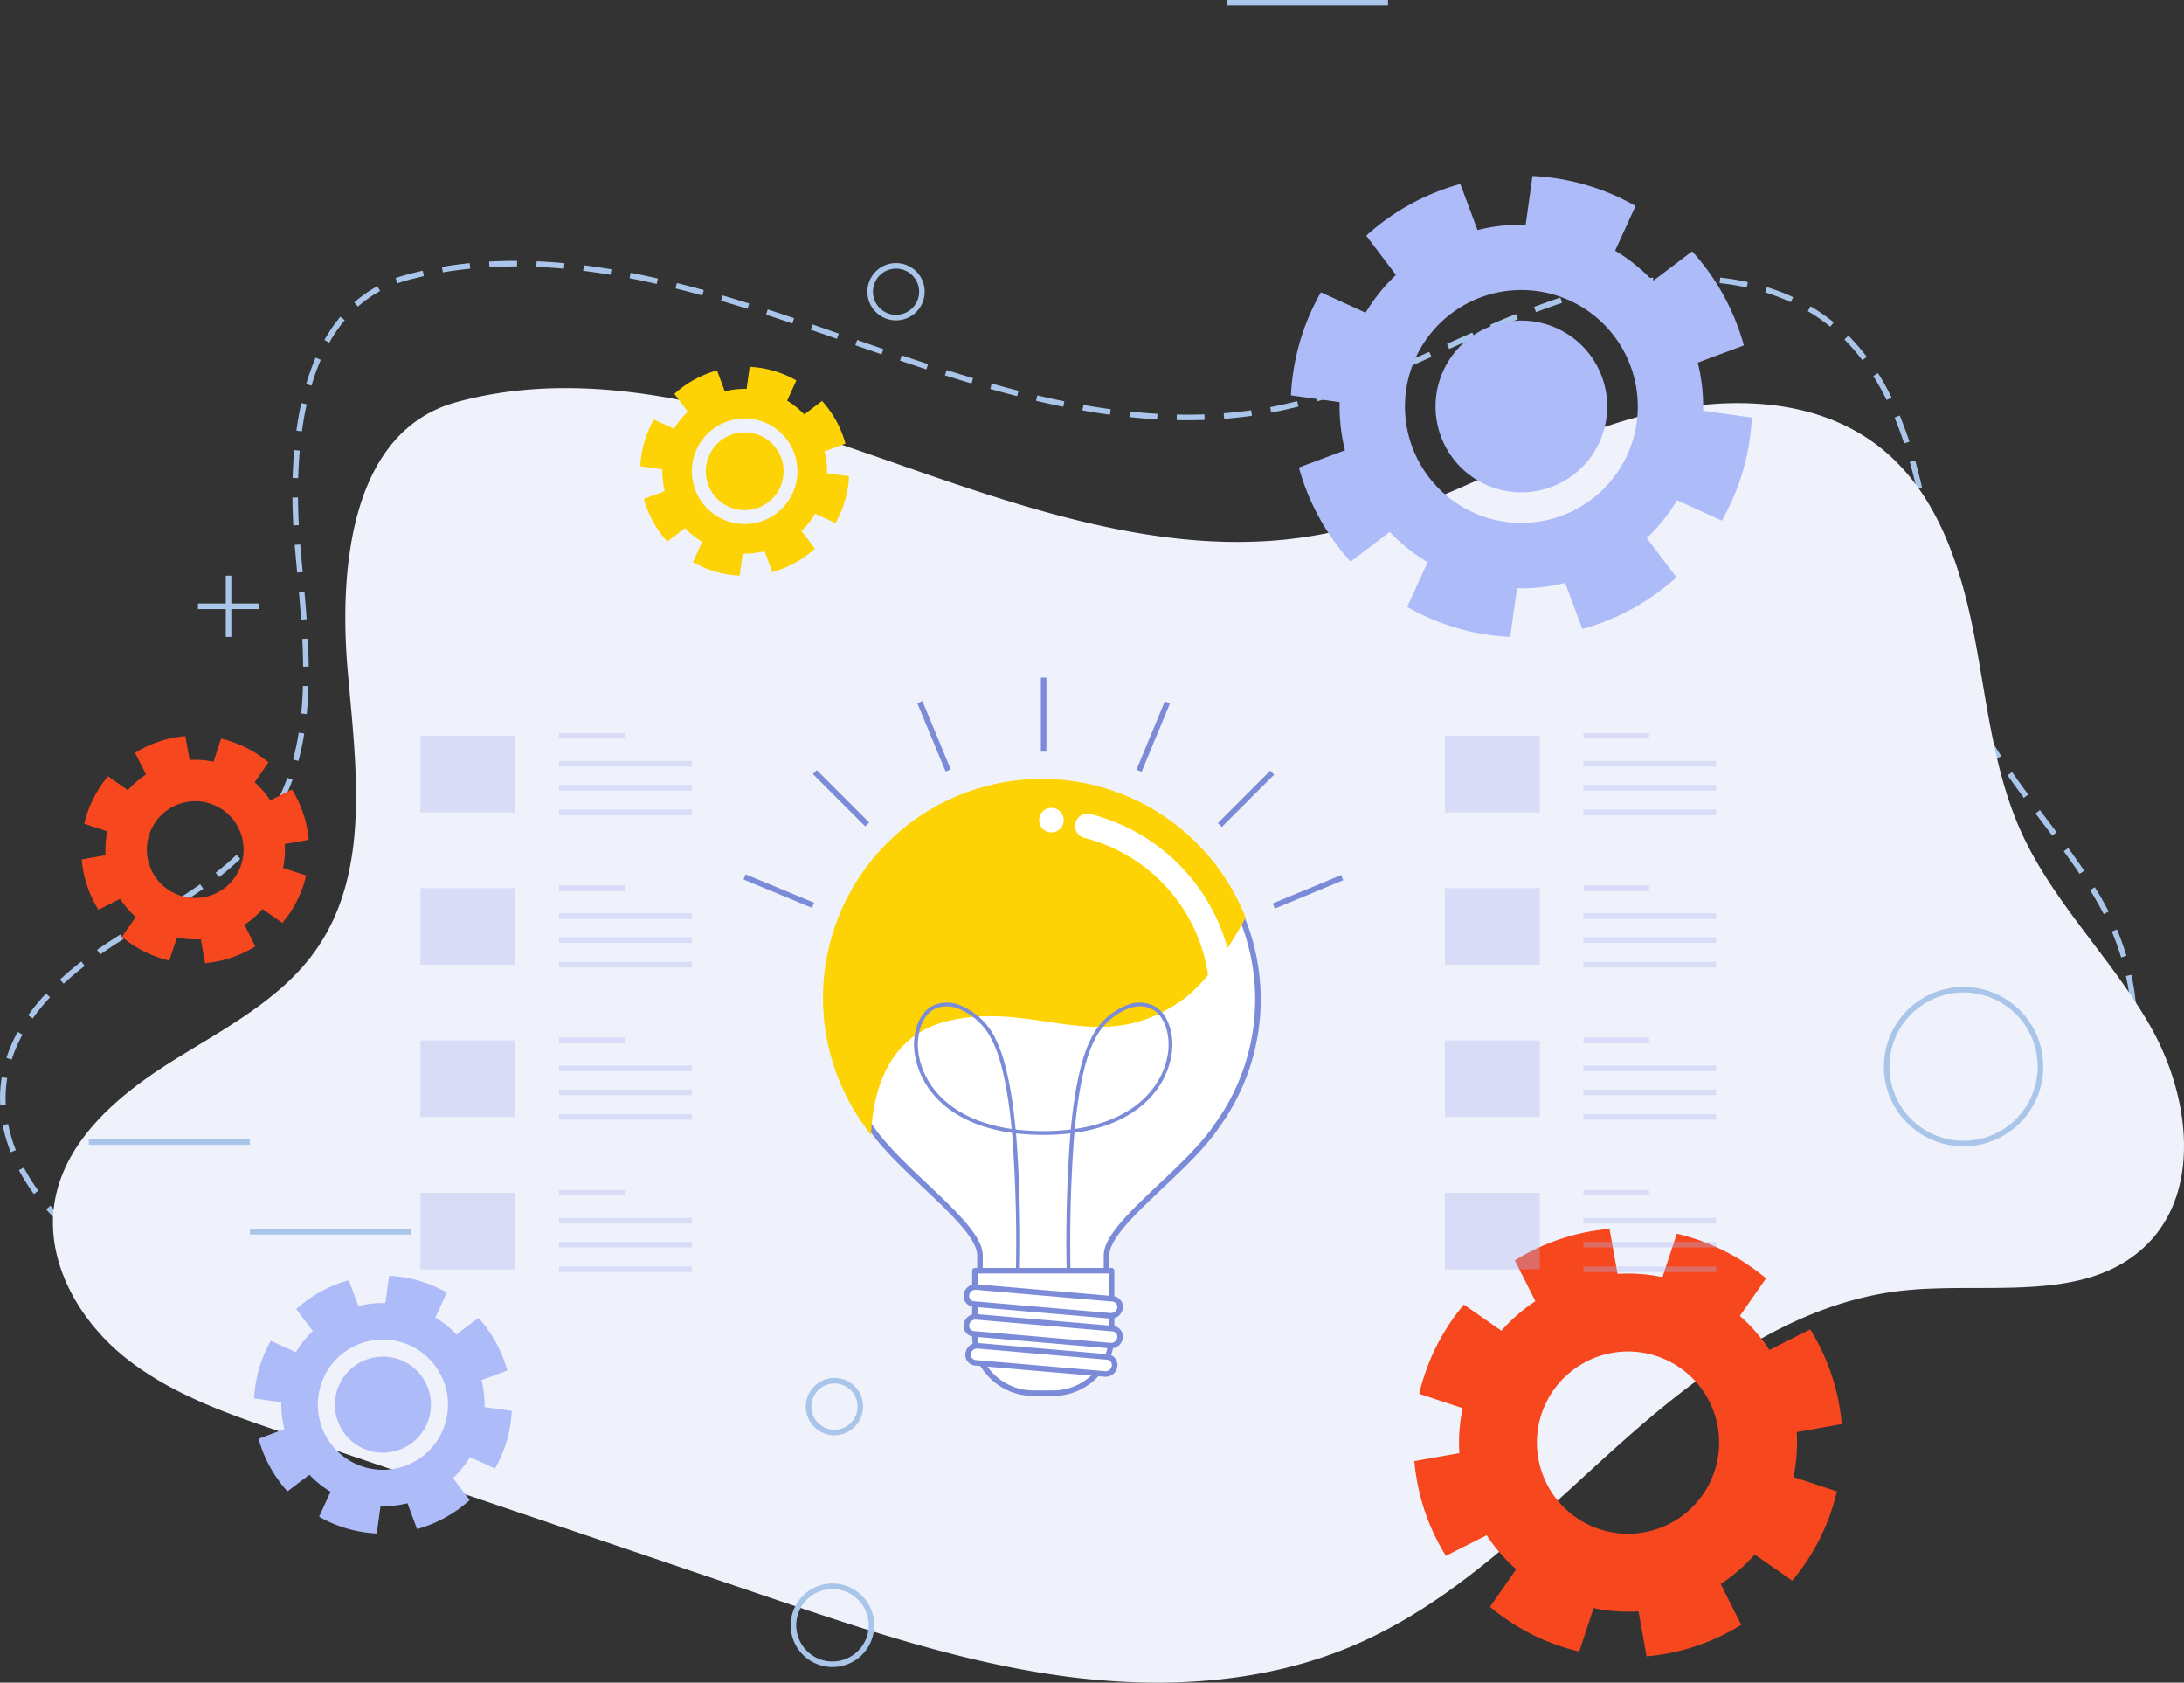 <svg xmlns="http://www.w3.org/2000/svg" width="393.177" height="302.839" viewBox="0 0 393.177 302.839"><rect x="0" y="0" width="393.177" height="302.839" fill="#333333" stroke="none"/><defs><style>.a,.e,.j,.l{fill:none;}.a,.e{stroke:#a9c6ea;}.a,.e,.l{stroke-miterlimit:10;}.a{stroke-dasharray:5 3.5;}.b{fill:#eff2fa;}.c{fill:#adbbf9;}.d{fill:#fdd305;}.f{fill:#f7471e;}.g,.i{fill:#fff;}.g,.j{stroke:#7c8bd8;stroke-linejoin:round;}.h{fill:#7c8bd8;}.k{fill:#abb3ed;}.k,.l{opacity:0.35;}.l{stroke:#abb3ed;}</style></defs><g transform="translate(-1119.318 -1004.361)"><path class="a" d="M1316.557,1289.435a128.957,128.957,0,0,1-16.115-1.335c-18.021-2.606-35.385-8.478-52.631-14.321l-86.31-29.244c-10.1-3.42-20.421-6.965-28.73-13.642s-14.331-17.235-12.668-27.764c1.758-11.118,11.268-19.266,20.788-25.271s20.077-11.275,26.464-20.543c9.767-14.171,6.986-33.058,5.516-50.206-1.428-16.679-.054-42.721,19.567-48.11,25.168-6.912,52.253,1.664,75.988,9.928,26,9.052,53.38,19.084,80.385,13.723,17.5-3.475,33.08-13.152,49.924-19.034s37.313-7.273,50.924,4.263c9.427,7.991,13.58,20.538,15.961,32.665s3.483,24.708,8.612,35.951c5.844,12.812,16.45,22.846,23.349,35.123s9.126,29.429-1.018,39.2c-10.876,10.472-28.44,6.488-43.458,8.049-19.8,2.059-36.782,14.7-51.609,27.988s-29.1,27.989-47.39,35.846C1342.317,1287.758,1329.441,1289.663,1316.557,1289.435Z" transform="translate(0 -4.66)"/><path class="b" d="M1326.475,1314.066a128.634,128.634,0,0,1-16.115-1.335c-18.021-2.605-35.386-8.478-52.631-14.321l-86.31-29.245c-10.1-3.42-20.421-6.965-28.73-13.642s-14.332-17.235-12.668-27.764c1.758-11.118,11.268-19.266,20.788-25.271s20.077-11.275,26.464-20.543c9.767-14.171,6.986-33.058,5.516-50.205-1.428-16.679-.054-42.722,19.567-48.111,25.168-6.912,52.253,1.664,75.988,9.928,26,9.053,53.38,19.085,80.385,13.723,17.5-3.474,33.08-13.152,49.924-19.034s37.314-7.272,50.924,4.264c9.427,7.99,13.58,20.538,15.961,32.665s3.483,24.708,8.612,35.951c5.844,12.811,16.45,22.846,23.348,35.122s9.126,29.429-1.018,39.2c-10.876,10.472-28.44,6.487-43.457,8.049-19.8,2.059-36.783,14.7-51.61,27.987s-29.1,27.99-47.39,35.846C1352.235,1312.39,1339.359,1314.3,1326.475,1314.066Z" transform="translate(-0.895 -6.884)"/><path class="c" d="M1452.312,1101.16a41.476,41.476,0,0,0,5.392-18.555l-8.763-1.214a32.509,32.509,0,0,0-.964-8.67l8.3-3.1a41.739,41.739,0,0,0-9.309-16.934l-7.063,5.344a32.474,32.474,0,0,0-6.8-5.46l3.672-8.049a41.44,41.44,0,0,0-18.555-5.392L1417,1047.9a32.518,32.518,0,0,0-8.67.963l-3.1-8.3a41.731,41.731,0,0,0-16.934,9.309l5.344,7.062a32.5,32.5,0,0,0-5.46,6.8l-8.049-3.672a41.432,41.432,0,0,0-5.392,18.555l8.762,1.214a32.509,32.509,0,0,0,.964,8.67l-8.3,3.1a41.742,41.742,0,0,0,9.309,16.934l7.062-5.344a32.5,32.5,0,0,0,6.8,5.46l-3.671,8.049a41.438,41.438,0,0,0,18.555,5.392l1.214-8.763a32.475,32.475,0,0,0,8.67-.963l3.1,8.3a41.731,41.731,0,0,0,16.934-9.309l-5.345-7.062a32.5,32.5,0,0,0,5.46-6.8Zm-41.936-.423a20.957,20.957,0,1,1,25.973-14.277A20.958,20.958,0,0,1,1410.375,1100.737Zm1.536-5.284a15.455,15.455,0,1,1,19.153-10.529A15.456,15.456,0,0,1,1411.911,1095.453Z" transform="translate(-23.018 -3.095)"/><path class="d" d="M1281.117,1104.991a18.791,18.791,0,0,0,2.443-8.408l-3.971-.55a14.746,14.746,0,0,0-.438-3.929l3.761-1.4a18.925,18.925,0,0,0-4.218-7.674l-3.2,2.422a14.682,14.682,0,0,0-3.083-2.474l1.664-3.648a18.791,18.791,0,0,0-8.409-2.443l-.55,3.971a14.752,14.752,0,0,0-3.929.437l-1.4-3.76a18.913,18.913,0,0,0-7.674,4.218l2.422,3.2a14.711,14.711,0,0,0-2.475,3.083l-3.647-1.664a18.785,18.785,0,0,0-2.443,8.409l3.971.549a14.746,14.746,0,0,0,.437,3.929l-3.76,1.4a18.916,18.916,0,0,0,4.218,7.674l3.2-2.423a14.673,14.673,0,0,0,3.084,2.474l-1.664,3.648a18.787,18.787,0,0,0,8.408,2.443l.55-3.971a14.746,14.746,0,0,0,3.929-.437l1.4,3.76a18.915,18.915,0,0,0,7.674-4.218l-2.422-3.2a14.743,14.743,0,0,0,2.474-3.084Zm-19-.191a9.5,9.5,0,1,1,11.771-6.471A9.5,9.5,0,0,1,1262.112,1104.8Zm.7-2.4a7,7,0,1,1,8.68-4.771A7,7,0,0,1,1262.807,1102.4Z" transform="translate(-11.39 -6.503)"/><path class="c" d="M1212.92,1291.4a23.166,23.166,0,0,0,3.015-10.375l-4.9-.678a18.214,18.214,0,0,0-.538-4.848l4.64-1.733a23.347,23.347,0,0,0-5.205-9.469l-3.949,2.988a18.2,18.2,0,0,0-3.8-3.053l2.053-4.5a23.172,23.172,0,0,0-10.375-3.015l-.679,4.9a18.179,18.179,0,0,0-4.848.539l-1.732-4.64a23.334,23.334,0,0,0-9.469,5.2l2.988,3.949a18.171,18.171,0,0,0-3.053,3.8l-4.5-2.053a23.174,23.174,0,0,0-3.015,10.375l4.9.679a18.146,18.146,0,0,0,.539,4.848l-4.639,1.733a23.334,23.334,0,0,0,5.205,9.468l3.949-2.988a18.188,18.188,0,0,0,3.8,3.053l-2.052,4.5a23.169,23.169,0,0,0,10.375,3.015l.679-4.9a18.15,18.15,0,0,0,4.848-.539l1.732,4.64a23.337,23.337,0,0,0,9.469-5.205l-2.988-3.948a18.167,18.167,0,0,0,3.053-3.8Zm-23.448-.236a11.719,11.719,0,1,1,14.522-7.984A11.719,11.719,0,0,1,1189.471,1291.169Zm.859-2.955a8.642,8.642,0,1,1,10.709-5.887A8.642,8.642,0,0,1,1190.33,1288.214Z" transform="translate(-4.49 -22.742)"/><line class="e" x2="29.01" transform="translate(1135.299 1209.909)"/><line class="e" x2="29.01" transform="translate(1164.309 1226.045)"/><line class="e" x2="29.01" transform="translate(1340.19 1004.861)"/><path class="e" d="M1300.783,1061.564a4.658,4.658,0,1,1-4.658-4.659A4.658,4.658,0,0,1,1300.783,1061.564Z" transform="translate(-15.499 -4.699)"/><path class="e" d="M1321.576,1276.635a4.658,4.658,0,1,1-4.659-4.659A4.658,4.658,0,0,1,1321.576,1276.635Z" transform="translate(-47.376 -19.12)"/><path class="e" d="M1326.293,1278.994a7.017,7.017,0,1,1-7.017-7.018A7.017,7.017,0,0,1,1326.293,1278.994Z" transform="translate(-50.094 17.88)"/><path class="e" d="M1520.321,1213.966a13.844,13.844,0,1,1-13.844-13.845A13.844,13.844,0,0,1,1520.321,1213.966Z" transform="translate(-33.664 -17.631)"/><g transform="translate(1154.952 1107.974)"><line class="e" y2="11.024" transform="translate(5.512 0)"/><line class="e" x1="11.024" transform="translate(0 5.512)"/></g><path class="f" d="M1176.3,1168.6a20.466,20.466,0,0,0-3.013-9.052l-3.9,1.964a16.042,16.042,0,0,0-2.823-3.253l2.5-3.586a20.6,20.6,0,0,0-8.532-4.272l-1.371,4.153a16.048,16.048,0,0,0-4.3-.311l-.764-4.3a20.461,20.461,0,0,0-9.053,3.013l1.964,3.9a16.024,16.024,0,0,0-3.253,2.824l-3.586-2.5a20.61,20.61,0,0,0-4.272,8.532l4.153,1.371a16.037,16.037,0,0,0-.311,4.3l-4.3.765a20.449,20.449,0,0,0,3.012,9.052l3.9-1.964a16.049,16.049,0,0,0,2.823,3.253l-2.5,3.586a20.615,20.615,0,0,0,8.532,4.272l1.372-4.153a16.029,16.029,0,0,0,4.3.311l.765,4.3a20.461,20.461,0,0,0,9.053-3.012l-1.965-3.9a16.051,16.051,0,0,0,3.254-2.824l3.585,2.5a20.6,20.6,0,0,0,4.272-8.532l-4.153-1.372a16.039,16.039,0,0,0,.311-4.3Zm-17.679,10.032a8.708,8.708,0,1,1,5.514-11.012A8.707,8.707,0,0,1,1158.617,1178.632Z" transform="translate(-1.41 -13.1)"/><path class="f" d="M1476.1,1282.571a38.532,38.532,0,0,0-5.672-17.047l-7.346,3.7a30.205,30.205,0,0,0-5.316-6.126l4.713-6.753a38.788,38.788,0,0,0-16.065-8.044l-2.583,7.819a30.221,30.221,0,0,0-8.09-.586l-1.44-8.1a38.528,38.528,0,0,0-17.047,5.672l3.7,7.346a30.2,30.2,0,0,0-6.126,5.316l-6.753-4.713a38.806,38.806,0,0,0-8.044,16.065l7.819,2.583a30.264,30.264,0,0,0-.586,8.09l-8.1,1.44a38.534,38.534,0,0,0,5.672,17.047l7.347-3.7a30.219,30.219,0,0,0,5.315,6.125l-4.713,6.753a38.806,38.806,0,0,0,16.065,8.044l2.583-7.819a30.232,30.232,0,0,0,8.09.586l1.44,8.1a38.528,38.528,0,0,0,17.047-5.672l-3.7-7.346a30.232,30.232,0,0,0,6.127-5.316l6.752,4.713a38.811,38.811,0,0,0,8.045-16.065l-7.82-2.583a30.231,30.231,0,0,0,.586-8.09Zm-33.29,18.891a16.4,16.4,0,1,1,10.381-20.736A16.4,16.4,0,0,1,1442.809,1301.461Z" transform="translate(-25.224 -21.904)"/><g transform="translate(1253.372 1126.319)"><g transform="translate(15.109 19.271)"><path class="g" d="M1283.237,1198.207a38.649,38.649,0,1,1,69.887,22.757h0c-5.516,8.313-19.851,17.7-19.851,23.322v6.424a2.322,2.322,0,0,1-2.323,2.322h-18.129a2.322,2.322,0,0,1-2.323-2.322v-6.424c0-5.623-14.334-15.009-19.851-23.322h0A38.467,38.467,0,0,1,1283.237,1198.207Z" transform="translate(-1283.237 -1159.558)"/></g><path class="d" d="M1291.865,1224.714c.34-7.654,2.929-18.046,14.076-20.587,15.864-3.614,26.929,6.653,41.709-3.532,4.371-3.012,8.491-9.2,11.667-15a39.407,39.407,0,1,0-68.523,37.629C1291.121,1223.717,1291.481,1224.214,1291.865,1224.714Z" transform="translate(-1269.128 -1142.382)"/><g transform="translate(30.504 58.484)"><path class="h" d="M1327.8,1256.284a252.956,252.956,0,0,1,.505-30.079,43.582,43.582,0,0,1-9.788,0,252.915,252.915,0,0,1,.5,30.079l-.681-.032a259.279,259.279,0,0,0-.542-30.14c-11.463-1.594-16.594-8.087-17.516-14.217-.538-3.582.685-7.147,2.909-8.477a5.84,5.84,0,0,1,4.714-.472,12.1,12.1,0,0,1,6.94,6.292c1.866,3.645,2.969,9.7,3.605,16.27a42.543,42.543,0,0,0,9.918,0c.636-6.572,1.739-12.625,3.605-16.27a12.1,12.1,0,0,1,6.94-6.292,5.841,5.841,0,0,1,4.714.472c2.224,1.33,3.448,4.9,2.909,8.477-.922,6.13-6.053,12.623-17.516,14.217a259.051,259.051,0,0,0-.542,30.14Zm13.027-52.937a6.257,6.257,0,0,0-1.723.255,11.419,11.419,0,0,0-6.522,5.947c-1.794,3.507-2.866,9.412-3.493,15.865,10.981-1.584,15.9-7.774,16.775-13.619.491-3.267-.62-6.615-2.585-7.79A4.717,4.717,0,0,0,1340.83,1203.347Zm-34.833,0a4.721,4.721,0,0,0-2.453.657c-1.964,1.175-3.075,4.523-2.584,7.79.879,5.845,5.793,12.035,16.774,13.619-.626-6.453-1.7-12.357-3.493-15.865a11.415,11.415,0,0,0-6.521-5.947A6.255,6.255,0,0,0,1306,1203.347Z" transform="translate(-1300.16 -1202.664)"/></g><g transform="translate(59.471 24.47)"><path class="i" d="M1358.5,1200.941a2.218,2.218,0,0,1-2.218-2.218,29.956,29.956,0,0,0-22.61-29.08,2.218,2.218,0,0,1,1.089-4.3,34.389,34.389,0,0,1,25.957,33.381A2.218,2.218,0,0,1,1358.5,1200.941Z" transform="translate(-1332.002 -1165.274)"/></g><g transform="translate(53.014 23.427)"><circle class="i" cx="2.217" cy="2.217" r="2.217"/></g><g transform="translate(41.458 106.742)"><path class="g" d="M1336.8,1255.712h-24.6v11.724a10.088,10.088,0,0,0,1.571,5.406h0a10.574,10.574,0,0,0,8.926,4.906h3.607a10.574,10.574,0,0,0,8.926-4.906h0a10.087,10.087,0,0,0,1.57-5.406Z" transform="translate(-1312.201 -1255.712)"/></g><g transform="translate(40.223 120.244)"><path class="g" d="M1335.7,1275.636a1.4,1.4,0,0,1-.213,0l-23.318-2.01a1.444,1.444,0,0,1-1.309-1.663,1.634,1.634,0,0,1,1.731-1.4l23.318,2.01a1.445,1.445,0,0,1,1.31,1.663A1.639,1.639,0,0,1,1335.7,1275.636Z" transform="translate(-1310.844 -1270.554)"/></g><g transform="translate(39.923 109.668)"><path class="g" d="M1336.652,1264.122a1.516,1.516,0,0,1-.213,0l-24.6-2.12a1.445,1.445,0,0,1-1.31-1.663,1.634,1.634,0,0,1,1.731-1.4l24.6,2.12a1.445,1.445,0,0,1,1.31,1.663A1.64,1.64,0,0,1,1336.652,1264.122Z" transform="translate(-1310.514 -1258.929)"/></g><g transform="translate(39.923 115.035)"><path class="g" d="M1336.652,1270.021a1.535,1.535,0,0,1-.213,0l-24.6-2.12a1.444,1.444,0,0,1-1.31-1.662,1.635,1.635,0,0,1,1.731-1.4l24.6,2.121a1.444,1.444,0,0,1,1.31,1.662A1.641,1.641,0,0,1,1336.652,1270.021Z" transform="translate(-1310.514 -1264.828)"/></g><line class="j" y2="13.326" transform="translate(53.828)"/><line class="j" x1="9.423" y2="9.423" transform="translate(85.55 17.1)"/><line class="j" x2="9.423" y2="9.423" transform="translate(12.642 17.002)"/><line class="j" x2="5.1" y2="12.312" transform="translate(31.544 4.405)"/><line class="j" x1="5.1" y2="12.312" transform="translate(71.002 4.458)"/><line class="j" x1="12.312" y2="5.1" transform="translate(95.258 36.002)"/><line class="j" x2="12.312" y2="5.1" transform="translate(0 35.874)"/></g><g transform="translate(1195.007 1136.801)"><rect class="k" width="17.093" height="13.768"/><line class="l" x2="11.817" transform="translate(24.947)"/><line class="l" x2="23.897" transform="translate(24.947 13.768)"/><line class="l" x2="23.897" transform="translate(24.947 9.338)"/><line class="l" x2="23.897" transform="translate(24.947 5.024)"/><g transform="translate(0 27.412)"><rect class="k" width="17.093" height="13.768"/><line class="l" x2="11.817" transform="translate(24.947)"/><line class="l" x2="23.897" transform="translate(24.947 13.768)"/><line class="l" x2="23.897" transform="translate(24.947 9.338)"/><line class="l" x2="23.897" transform="translate(24.947 5.024)"/></g><g transform="translate(0 54.823)"><rect class="k" width="17.093" height="13.768"/><line class="l" x2="11.817" transform="translate(24.947)"/><line class="l" x2="23.897" transform="translate(24.947 13.768)"/><line class="l" x2="23.897" transform="translate(24.947 9.338)"/><line class="l" x2="23.897" transform="translate(24.947 5.024)"/></g><g transform="translate(0 82.235)"><rect class="k" width="17.093" height="13.768"/><line class="l" x2="11.817" transform="translate(24.947)"/><line class="l" x2="23.897" transform="translate(24.947 13.768)"/><line class="l" x2="23.897" transform="translate(24.947 9.338)"/><line class="l" x2="23.897" transform="translate(24.947 5.024)"/></g><g transform="translate(184.42)"><rect class="k" width="17.093" height="13.768"/><line class="l" x2="11.817" transform="translate(24.947)"/><line class="l" x2="23.897" transform="translate(24.947 13.768)"/><line class="l" x2="23.897" transform="translate(24.947 9.338)"/><line class="l" x2="23.897" transform="translate(24.947 5.024)"/><g transform="translate(0 27.412)"><rect class="k" width="17.093" height="13.768"/><line class="l" x2="11.817" transform="translate(24.947)"/><line class="l" x2="23.897" transform="translate(24.947 13.768)"/><line class="l" x2="23.897" transform="translate(24.947 9.338)"/><line class="l" x2="23.897" transform="translate(24.947 5.024)"/></g><g transform="translate(0 54.823)"><rect class="k" width="17.093" height="13.768"/><line class="l" x2="11.817" transform="translate(24.947)"/><line class="l" x2="23.897" transform="translate(24.947 13.768)"/><line class="l" x2="23.897" transform="translate(24.947 9.338)"/><line class="l" x2="23.897" transform="translate(24.947 5.024)"/></g><g transform="translate(0 82.235)"><rect class="k" width="17.093" height="13.768"/><line class="l" x2="11.817" transform="translate(24.947)"/><line class="l" x2="23.897" transform="translate(24.947 13.768)"/><line class="l" x2="23.897" transform="translate(24.947 9.338)"/><line class="l" x2="23.897" transform="translate(24.947 5.024)"/></g></g></g></g></svg>